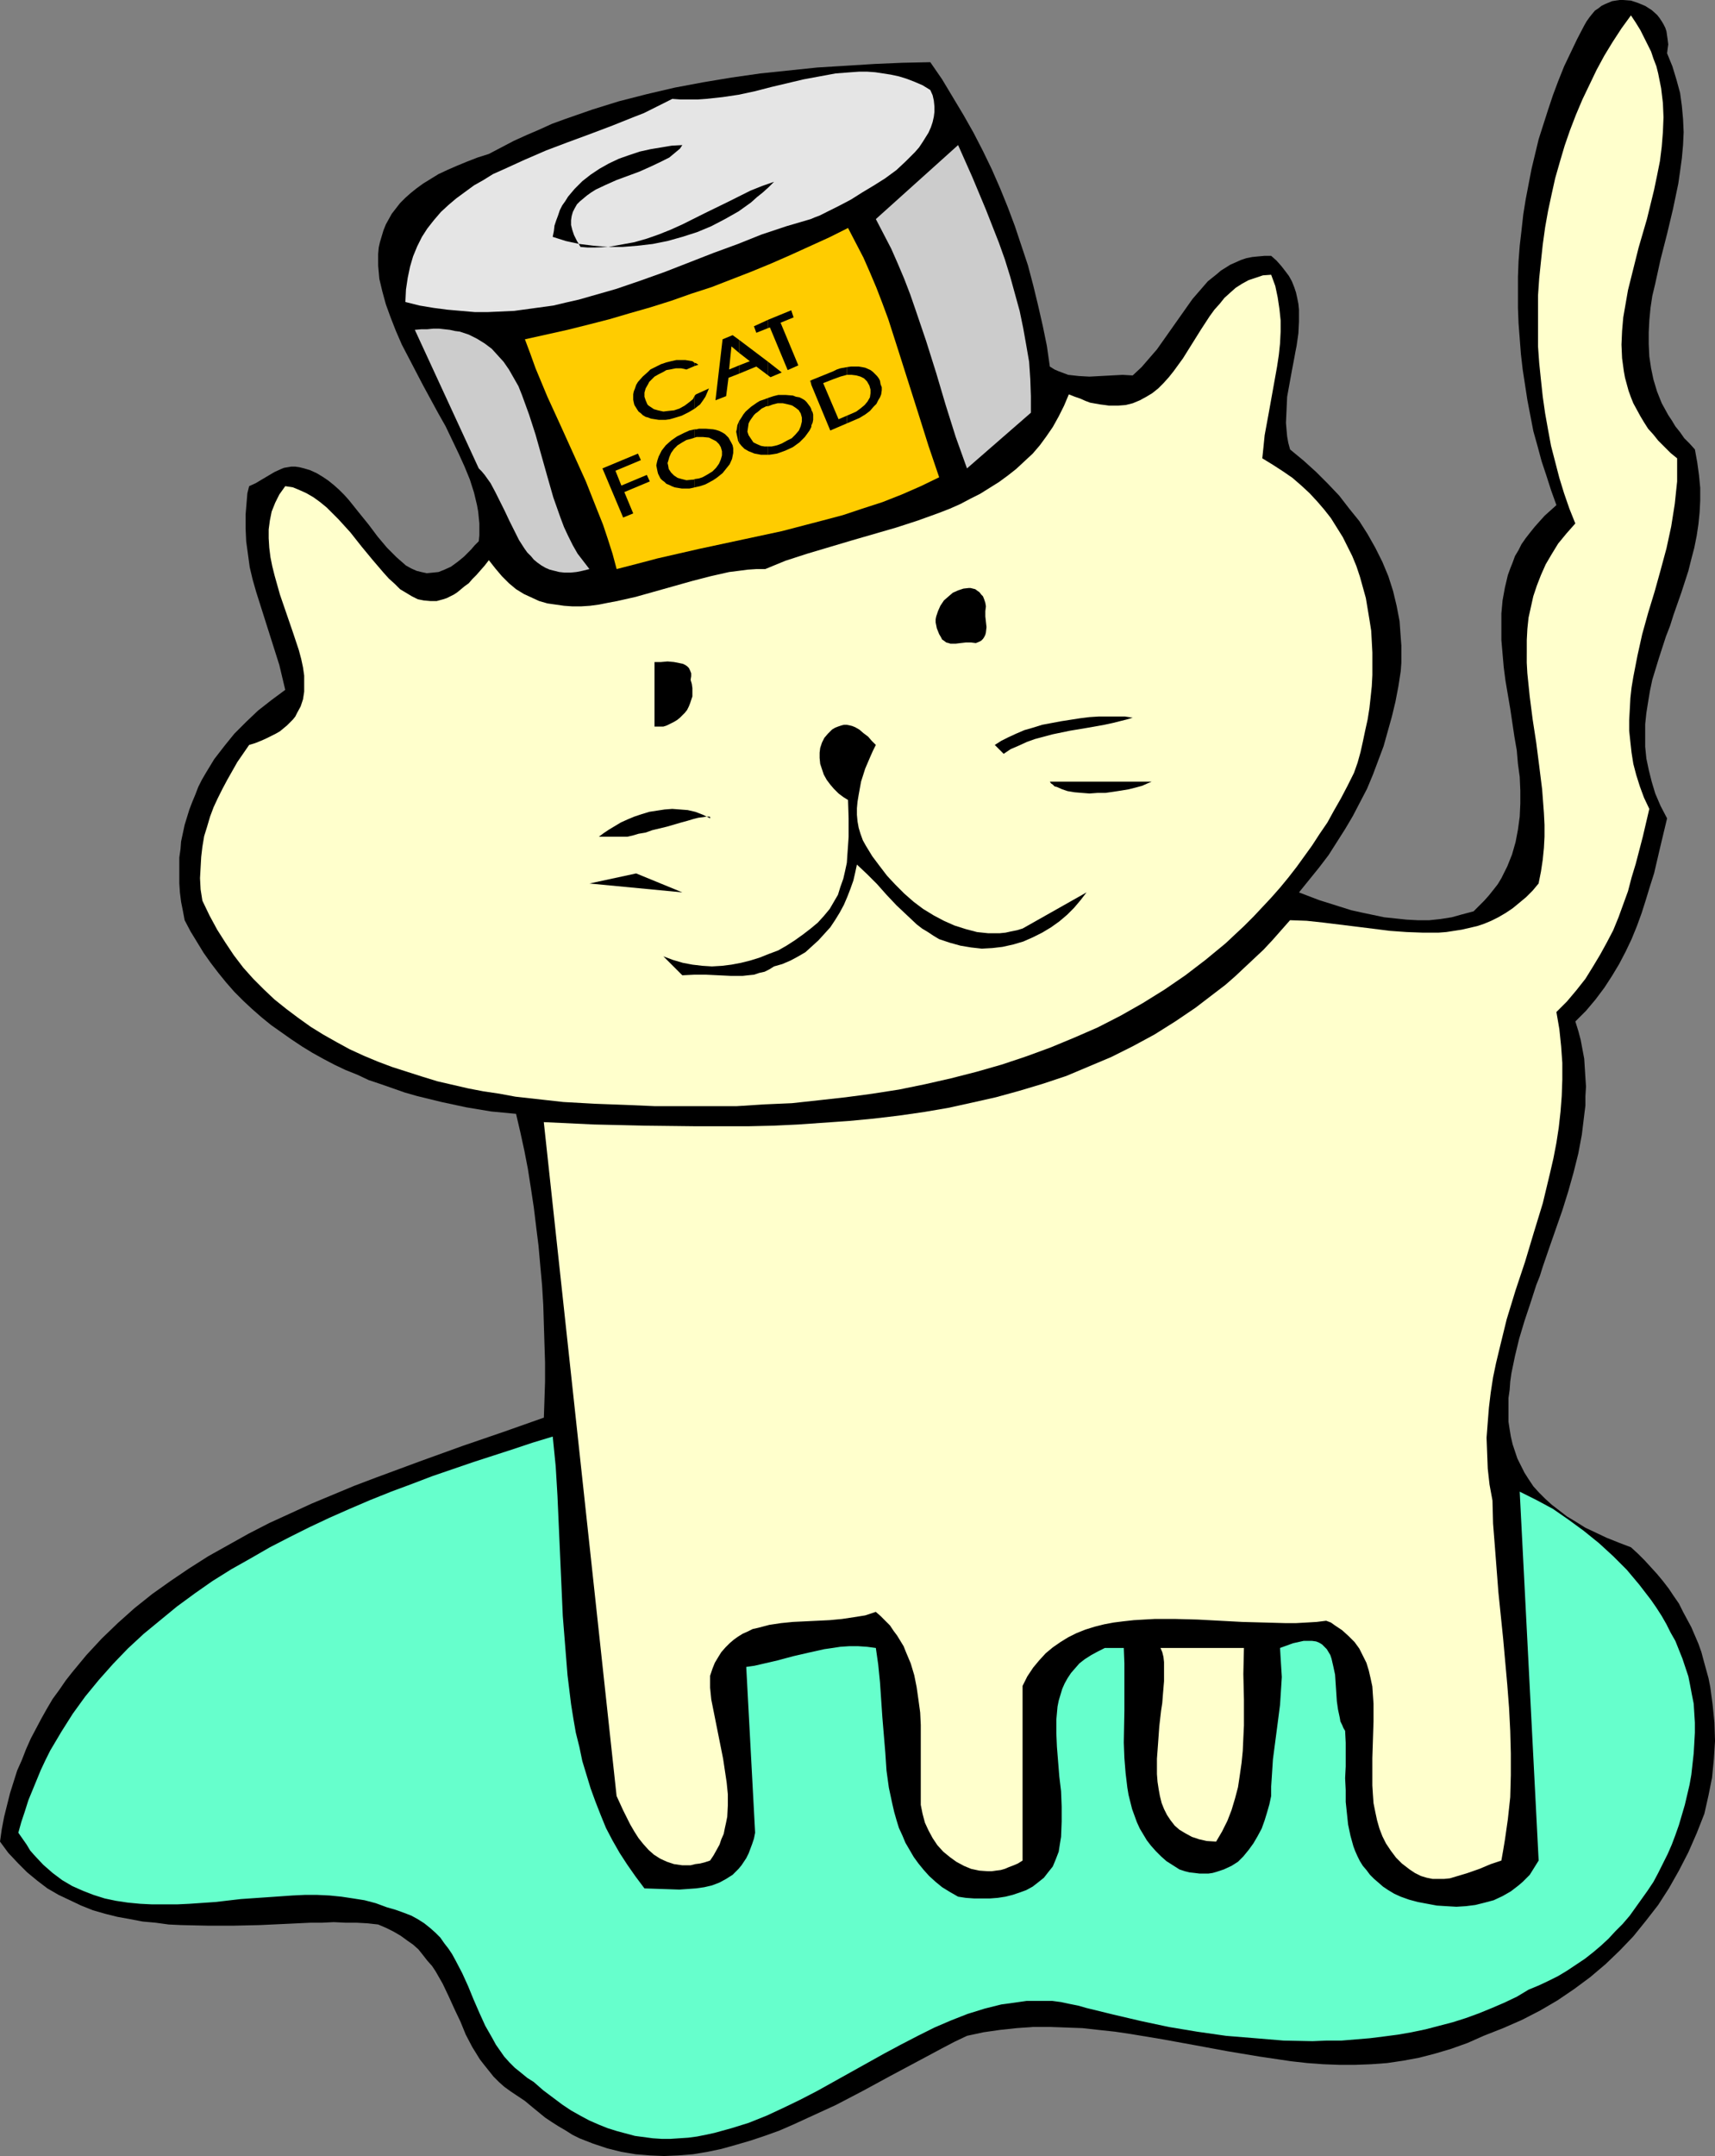 <?xml version="1.0" encoding="UTF-8" standalone="no"?>
<svg
   version="1.0"
   width="123.898mm"
   height="155.668mm"
   id="svg35"
   sodipodi:docname="Cat &amp; Food 10.wmf"
   xmlns:inkscape="http://www.inkscape.org/namespaces/inkscape"
   xmlns:sodipodi="http://sodipodi.sourceforge.net/DTD/sodipodi-0.dtd"
   xmlns="http://www.w3.org/2000/svg"
   xmlns:svg="http://www.w3.org/2000/svg">
  <rect width="100%" height="100%" fill="#808080" stroke="none"/>
  <sodipodi:namedview
     id="namedview35"
     pagecolor="#ffffff"
     bordercolor="#000000"
     borderopacity="0.25"
     inkscape:showpageshadow="2"
     inkscape:pageopacity="0.0"
     inkscape:pagecheckerboard="0"
     inkscape:deskcolor="#d1d1d1"
     inkscape:document-units="mm" />
  <defs
     id="defs1">
    <pattern
       id="WMFhbasepattern"
       patternUnits="userSpaceOnUse"
       width="6"
       height="6"
       x="0"
       y="0" />
  </defs>
  <path
     style="fill:#000000;fill-opacity:1;fill-rule:evenodd;stroke:none"
     d="m 455.189,14.543 1.454,3.555 1.131,3.717 0.97,3.555 0.485,3.555 0.323,3.555 0.162,3.555 -0.162,3.555 -0.323,3.555 -0.485,3.555 -0.485,3.393 -1.454,6.948 -1.616,6.787 -1.777,6.948 -1.454,6.625 -0.808,3.393 -0.485,3.232 -0.323,3.393 -0.162,3.232 v 3.232 l 0.162,3.393 0.485,3.232 0.646,3.07 0.97,3.232 1.293,3.232 1.777,3.232 0.97,1.454 0.97,1.616 1.293,1.616 1.131,1.616 1.454,1.454 1.454,1.616 0.646,3.555 0.485,3.555 0.323,3.393 v 3.393 l -0.162,3.232 -0.323,3.232 -0.485,3.232 -0.646,3.232 -0.808,3.07 -0.808,3.232 -1.939,5.979 -2.101,5.979 -0.97,3.07 -1.131,2.909 -1.939,5.979 -1.777,5.817 -0.646,3.07 -0.485,2.909 -0.485,3.07 -0.323,3.07 v 3.07 3.07 l 0.323,3.232 0.646,3.07 0.808,3.232 0.97,3.232 1.454,3.393 1.777,3.393 -1.777,7.433 -1.777,7.595 -1.131,3.555 -1.131,3.717 -1.131,3.555 -1.293,3.555 -1.454,3.555 -1.616,3.393 -1.777,3.393 -1.939,3.232 -2.101,3.232 -2.424,3.232 -2.585,3.07 -2.909,2.909 0.808,2.585 0.646,2.424 0.485,2.585 0.485,2.585 0.162,2.585 0.162,2.585 0.162,2.424 -0.162,2.585 v 2.585 l -0.323,2.585 -0.646,5.332 -0.97,5.171 -1.293,5.171 -1.454,5.171 -1.616,5.171 -3.555,10.18 -1.777,5.171 -0.808,2.585 -0.97,2.424 -1.616,5.009 -1.616,4.848 -1.454,4.848 -1.131,4.686 -0.97,4.686 -0.323,2.262 -0.162,2.262 -0.323,2.262 v 2.101 2.101 2.262 l 0.323,2.101 0.323,1.939 0.485,2.101 0.646,1.939 0.646,1.939 0.97,1.939 0.97,1.939 1.131,1.778 1.293,1.939 1.454,1.616 1.777,1.778 1.777,1.616 2.101,1.616 2.101,1.616 2.424,1.454 2.585,1.616 2.747,1.293 3.07,1.454 3.232,1.293 3.393,1.293 1.939,1.778 1.777,1.778 1.777,1.939 1.616,1.778 1.616,1.939 1.616,2.101 1.293,1.939 1.454,2.101 1.131,2.262 1.131,2.101 1.131,2.101 0.97,2.262 0.97,2.262 0.808,2.262 0.646,2.424 1.293,4.686 0.485,2.424 0.646,4.848 0.485,4.848 0.162,5.009 -0.323,5.009 -0.485,5.009 -0.97,4.848 -1.131,5.009 -2.101,5.333 -2.262,5.171 -2.585,5.009 -2.747,4.848 -2.909,4.525 -3.393,4.363 -3.393,4.201 -3.716,3.878 -3.878,3.717 -4.201,3.555 -4.363,3.232 -4.524,3.07 -4.686,2.747 -5.009,2.585 -5.171,2.262 -5.332,2.101 -4.363,1.939 -4.524,1.616 -4.363,1.293 -4.363,1.131 -4.363,0.808 -4.363,0.646 -4.363,0.323 -4.363,0.162 h -4.363 l -4.363,-0.162 -4.363,-0.323 -4.363,-0.485 -8.726,-1.293 -8.726,-1.454 -8.726,-1.616 -8.887,-1.616 -8.726,-1.454 -4.363,-0.646 -4.524,-0.485 -4.363,-0.485 -4.524,-0.162 -4.524,-0.162 h -4.363 l -4.524,0.323 -4.524,0.485 -4.524,0.646 -4.524,0.97 -3.393,1.616 -3.393,1.778 -6.948,3.717 -7.271,3.878 -7.433,4.04 -7.433,3.878 -7.756,3.555 -3.878,1.778 -3.716,1.616 -4.04,1.454 -3.878,1.293 -3.878,1.131 -4.04,1.131 -3.878,0.808 -3.878,0.646 -4.04,0.323 -3.878,0.162 -3.878,-0.162 -3.878,-0.323 -3.878,-0.646 -3.878,-0.97 -3.878,-1.293 -3.716,-1.454 -1.939,-0.97 -1.777,-1.131 -1.939,-1.131 -1.777,-1.131 -1.939,-1.293 -3.555,-2.909 -1.939,-1.616 -1.939,-1.293 -1.939,-1.293 -1.777,-1.293 -1.454,-1.293 -1.454,-1.454 -1.293,-1.616 -1.293,-1.616 -1.131,-1.454 -2.101,-3.393 -1.777,-3.393 -1.454,-3.555 -1.616,-3.393 -1.616,-3.555 -1.616,-3.393 -1.939,-3.393 -0.97,-1.454 -1.293,-1.454 -1.131,-1.454 -1.293,-1.616 -1.454,-1.293 -1.616,-1.131 -1.777,-1.293 -1.939,-1.131 -1.939,-0.97 -2.262,-0.97 -2.909,-0.323 -2.909,-0.162 h -3.07 l -3.232,-0.162 -3.232,0.162 h -3.232 l -6.787,0.323 -6.948,0.323 -7.11,0.162 h -7.11 l -7.271,-0.162 -3.393,-0.162 -3.555,-0.485 -3.555,-0.323 -3.393,-0.646 -3.555,-0.646 -3.232,-0.808 -3.393,-0.97 -3.232,-1.293 -3.07,-1.454 -3.07,-1.454 -3.07,-1.778 L 10.18,513.213 7.433,510.951 4.848,508.366 2.262,505.619 0,502.548 l 0.485,-3.393 0.646,-3.393 0.808,-3.232 0.808,-3.232 0.97,-3.07 0.97,-3.07 1.293,-2.909 1.131,-2.909 1.293,-2.909 1.454,-2.747 1.454,-2.747 1.454,-2.585 1.616,-2.747 1.777,-2.424 1.777,-2.585 1.777,-2.262 3.878,-4.686 4.201,-4.525 4.363,-4.201 4.524,-4.04 4.848,-3.878 5.009,-3.555 5.009,-3.393 5.332,-3.393 5.494,-3.07 5.494,-3.07 5.656,-2.909 5.656,-2.585 5.979,-2.747 5.817,-2.424 5.817,-2.424 5.979,-2.262 11.796,-4.363 11.634,-4.201 5.656,-1.939 5.656,-1.939 5.494,-1.939 5.494,-1.939 0.162,-4.848 0.162,-5.009 v -5.171 l -0.162,-5.171 -0.162,-5.171 -0.162,-5.333 -0.323,-5.332 -0.485,-5.333 -0.485,-5.494 -0.646,-5.171 -0.646,-5.333 -0.808,-5.333 -0.808,-5.171 -0.97,-5.009 -1.131,-5.171 -1.131,-4.848 -6.787,-0.646 -6.787,-1.131 -6.787,-1.454 -6.625,-1.616 -3.393,-0.97 -3.232,-1.131 -3.232,-1.131 -3.393,-1.131 -3.07,-1.454 -3.232,-1.293 -3.07,-1.454 -3.07,-1.616 -2.909,-1.616 -2.909,-1.778 -2.909,-1.939 -2.747,-1.939 -2.747,-1.939 -2.585,-2.101 -2.585,-2.262 -2.424,-2.262 -2.424,-2.424 -2.262,-2.585 -2.101,-2.585 -2.101,-2.747 -1.939,-2.747 -1.777,-2.909 -1.777,-2.909 -1.616,-3.07 -0.485,-2.585 -0.485,-2.424 -0.323,-2.585 -0.162,-2.424 v -2.262 -2.424 -2.424 l 0.323,-2.262 0.162,-2.101 0.485,-2.262 0.485,-2.262 1.293,-4.201 0.808,-2.101 0.808,-1.939 0.808,-2.101 0.97,-1.939 1.131,-1.939 2.262,-3.717 2.747,-3.555 2.747,-3.393 3.232,-3.232 3.232,-3.07 3.716,-2.909 3.716,-2.747 -0.808,-3.393 -0.808,-3.393 -2.101,-6.625 -2.101,-6.625 -2.101,-6.625 -0.97,-3.393 -0.808,-3.393 -0.485,-3.555 -0.485,-3.555 -0.162,-3.555 v -3.717 l 0.323,-3.878 0.162,-1.939 0.485,-1.939 1.777,-0.808 1.616,-0.97 3.555,-2.101 1.777,-0.808 0.808,-0.323 0.97,-0.162 0.97,-0.162 h 1.131 l 1.131,0.162 1.293,0.323 1.616,0.485 1.777,0.808 1.616,0.97 1.454,0.97 1.616,1.293 1.454,1.293 1.454,1.454 1.293,1.454 2.585,3.232 2.747,3.393 2.424,3.232 2.585,3.07 1.293,1.293 1.293,1.293 1.293,1.131 1.293,1.131 1.454,0.808 1.454,0.646 1.293,0.323 1.454,0.323 1.616,-0.162 1.616,-0.162 1.616,-0.646 1.777,-0.808 1.777,-1.293 0.808,-0.646 0.97,-0.808 0.97,-0.97 0.97,-0.97 0.97,-1.131 1.131,-1.131 0.162,-1.616 v -1.454 -1.778 l -0.323,-3.232 -0.323,-1.778 -0.808,-3.393 -1.131,-3.555 -1.454,-3.555 -1.616,-3.555 -1.777,-3.717 -1.777,-3.717 -2.101,-3.717 -4.04,-7.433 -3.878,-7.433 -1.939,-3.717 -1.616,-3.717 -1.454,-3.717 -1.293,-3.555 -0.97,-3.555 -0.808,-3.393 -0.162,-1.778 -0.162,-1.778 V 70.939 69.323 l 0.162,-1.778 0.323,-1.454 0.485,-1.616 0.485,-1.616 0.646,-1.616 0.808,-1.454 0.808,-1.454 1.131,-1.454 1.131,-1.454 1.454,-1.454 1.454,-1.293 1.616,-1.293 1.777,-1.293 2.101,-1.293 2.101,-1.293 2.424,-1.131 2.585,-1.131 2.747,-1.131 2.909,-1.131 3.07,-0.97 3.393,-1.778 3.393,-1.778 3.555,-1.616 3.393,-1.454 3.555,-1.616 3.555,-1.293 7.433,-2.585 7.271,-2.262 7.595,-1.939 7.595,-1.778 7.756,-1.454 7.756,-1.293 7.918,-1.131 7.756,-0.808 7.756,-0.808 7.918,-0.485 7.756,-0.485 7.595,-0.323 7.595,-0.162 3.232,4.686 2.909,4.848 2.909,4.848 2.747,4.848 2.585,5.009 2.424,5.009 2.262,5.171 2.101,5.171 1.939,5.171 1.777,5.333 1.777,5.333 1.454,5.494 1.293,5.333 1.293,5.656 1.131,5.494 0.808,5.656 1.293,0.808 1.131,0.485 1.293,0.485 1.293,0.485 1.454,0.162 1.454,0.162 2.909,0.162 5.979,-0.323 3.07,-0.162 2.747,0.162 2.424,-2.262 2.101,-2.424 2.101,-2.424 1.939,-2.747 1.939,-2.747 1.939,-2.747 1.939,-2.747 1.939,-2.747 2.101,-2.424 2.101,-2.424 2.424,-1.939 1.131,-0.97 1.293,-0.808 1.293,-0.808 1.454,-0.646 1.454,-0.646 1.454,-0.485 1.616,-0.323 1.616,-0.162 1.777,-0.162 h 1.777 l 1.454,1.293 1.293,1.454 1.131,1.454 0.97,1.293 0.808,1.454 0.646,1.616 0.485,1.454 0.323,1.454 0.323,1.616 0.162,1.616 v 1.616 1.616 l -0.162,3.232 -0.485,3.393 -0.323,1.616 -0.323,1.778 -0.646,3.393 -0.646,3.555 -0.646,3.555 -0.162,3.555 -0.162,3.555 0.162,1.939 0.162,1.778 0.323,1.778 0.485,1.778 3.716,3.07 3.393,3.07 3.232,3.232 3.07,3.232 2.747,3.555 2.747,3.393 2.262,3.555 2.101,3.717 1.939,3.878 1.616,3.878 1.293,4.04 0.97,4.04 0.808,4.201 0.162,2.262 0.162,2.262 0.162,2.101 v 2.262 2.424 l -0.162,2.262 -0.646,4.201 -0.808,4.201 -0.97,4.04 -1.131,4.04 -1.131,4.04 -1.454,3.878 -1.454,3.878 -1.616,3.878 -1.939,3.717 -1.939,3.717 -2.101,3.555 -2.262,3.555 -2.262,3.555 -2.585,3.393 -2.747,3.393 -2.747,3.393 5.494,2.101 5.656,1.778 3.07,0.97 2.909,0.646 3.07,0.646 3.07,0.646 3.07,0.323 3.07,0.323 3.07,0.162 h 3.07 l 3.07,-0.323 3.07,-0.485 2.909,-0.808 3.07,-0.808 1.454,-1.454 1.454,-1.454 1.293,-1.454 1.293,-1.616 1.131,-1.454 0.97,-1.616 0.808,-1.616 0.808,-1.616 0.646,-1.616 0.646,-1.616 0.97,-3.393 0.646,-3.393 0.485,-3.555 0.162,-3.555 v -3.555 l -0.162,-3.717 -0.485,-3.555 -0.323,-3.717 -0.646,-3.717 -1.131,-7.595 -1.293,-7.595 -0.485,-3.717 -0.323,-3.717 -0.323,-3.717 v -3.555 -3.717 l 0.323,-3.555 0.646,-3.555 0.808,-3.393 0.646,-1.778 0.646,-1.616 0.646,-1.778 0.97,-1.616 0.808,-1.616 1.131,-1.616 1.131,-1.454 1.293,-1.616 1.293,-1.454 1.454,-1.616 1.616,-1.454 1.616,-1.454 -1.454,-4.04 -1.293,-4.04 -1.293,-3.878 -1.131,-4.201 -1.131,-4.04 -0.808,-4.201 -0.808,-4.201 -0.646,-4.201 -0.646,-4.201 -0.485,-4.201 -0.323,-4.201 -0.323,-4.201 -0.162,-4.201 v -4.201 -4.363 l 0.162,-4.201 0.323,-4.201 0.485,-4.201 0.485,-4.363 0.646,-4.04 0.808,-4.201 0.808,-4.201 0.97,-4.04 0.97,-4.04 1.293,-4.04 1.293,-4.04 1.293,-3.878 1.454,-3.878 1.616,-4.04 1.777,-3.717 1.777,-3.717 1.939,-3.717 0.646,-1.131 0.808,-1.131 0.646,-0.808 0.808,-0.97 0.97,-0.646 0.808,-0.646 0.97,-0.485 1.939,-0.808 0.97,-0.162 L 442.262,0 h 0.97 l 2.101,0.162 1.939,0.646 1.939,0.808 1.777,1.131 1.454,1.293 0.646,0.808 0.646,0.97 0.485,0.808 0.485,0.97 0.323,0.97 0.162,1.131 0.162,1.131 0.162,1.293 -0.162,1.131 z"
     id="path1" />
  <path
     style="fill:#ffffcc;fill-opacity:1;fill-rule:evenodd;stroke:none"
     d="m 457.936,125.072 v 3.232 3.07 l -0.323,3.07 -0.323,3.07 -0.485,3.07 -0.485,3.07 -1.293,5.979 -1.616,5.979 -1.616,5.817 -1.777,5.817 -1.616,5.817 -1.293,5.817 -1.131,5.817 -0.485,2.909 -0.323,2.909 -0.162,3.07 -0.162,2.909 v 2.909 l 0.323,3.07 0.323,2.909 0.485,3.07 0.808,3.07 0.97,3.07 1.131,3.07 1.454,3.07 -1.777,7.595 -1.939,7.433 -1.131,3.717 -0.97,3.717 -1.293,3.555 -1.293,3.555 -1.454,3.555 -1.777,3.393 -1.777,3.232 -1.939,3.232 -2.101,3.393 -2.424,3.07 -2.585,3.07 -2.909,2.909 0.808,4.686 0.485,4.686 0.323,4.525 v 4.525 l -0.162,4.525 -0.323,4.201 -0.485,4.363 -0.646,4.201 -0.808,4.201 -0.97,4.201 -0.97,4.04 -0.97,4.04 -2.424,7.918 -2.424,8.08 -2.585,7.756 -2.424,7.918 -1.939,7.918 -0.97,4.04 -0.808,3.878 -0.646,4.201 -0.485,4.04 -0.323,4.04 -0.323,4.201 0.162,4.201 0.162,4.201 0.485,4.363 0.808,4.363 0.162,6.302 0.485,6.14 0.97,12.604 1.293,12.604 1.131,12.604 0.485,6.302 0.323,6.302 0.162,6.14 v 5.979 l -0.162,5.979 -0.646,5.979 -0.808,5.656 -0.485,2.909 -0.485,2.747 -2.909,0.97 -3.07,1.293 -3.232,1.131 -3.232,0.97 -1.616,0.485 -1.616,0.162 h -1.616 -1.454 l -1.616,-0.323 -1.616,-0.485 -1.616,-0.808 -1.454,-0.97 -2.101,-1.616 -1.616,-1.616 -1.454,-1.939 -1.293,-1.939 -0.97,-1.939 -0.808,-2.101 -0.646,-2.262 -0.485,-2.262 -0.485,-2.424 -0.162,-2.262 -0.162,-2.585 v -2.424 -5.009 l 0.162,-5.009 0.162,-5.009 v -4.848 l -0.162,-2.262 -0.162,-2.424 -0.485,-2.262 -0.485,-2.101 -0.646,-2.101 -0.97,-1.939 -0.97,-1.939 -1.293,-1.778 -1.616,-1.616 -1.777,-1.616 -1.939,-1.293 -1.131,-0.808 -1.293,-0.485 -2.585,0.323 -2.747,0.162 -2.909,0.162 h -2.909 l -5.817,-0.162 -5.979,-0.162 -12.119,-0.646 -5.979,-0.162 h -5.817 l -2.909,0.162 -2.747,0.162 -2.909,0.323 -2.585,0.323 -2.585,0.485 -2.585,0.646 -2.585,0.808 -2.424,0.97 -2.262,1.131 -2.101,1.293 -2.101,1.454 -1.939,1.616 -1.777,1.939 -1.616,1.939 -1.616,2.424 -1.293,2.585 v 47.669 l -1.293,0.808 -1.131,0.485 -1.293,0.485 -1.131,0.485 -1.131,0.323 -1.293,0.162 -1.131,0.162 h -1.131 l -2.262,-0.162 -2.262,-0.485 -1.939,-0.808 -2.101,-1.131 -1.777,-1.293 -1.777,-1.454 -1.616,-1.778 -1.293,-1.939 -1.131,-2.101 -0.97,-2.101 -0.646,-2.424 -0.485,-2.424 v -7.272 -3.555 -7.272 -3.717 l -0.162,-3.393 -0.485,-3.555 -0.485,-3.393 -0.646,-3.232 -0.97,-3.232 -1.293,-3.07 -0.646,-1.616 -1.777,-2.909 -0.97,-1.293 -0.97,-1.454 -1.293,-1.293 -1.293,-1.293 -1.293,-1.131 -2.909,0.97 -3.07,0.485 -3.232,0.485 -3.393,0.323 -6.625,0.323 -3.393,0.162 -3.232,0.323 -3.232,0.485 -3.07,0.808 -1.454,0.323 -1.293,0.646 -1.454,0.646 -1.293,0.808 -1.131,0.808 -1.131,0.97 -1.131,1.131 -1.131,1.293 -0.808,1.293 -0.97,1.616 -0.646,1.616 -0.646,1.939 v 3.232 l 0.323,3.232 0.646,3.232 0.646,3.232 0.646,3.232 0.646,3.232 0.646,3.232 0.485,3.232 0.485,3.232 0.323,3.232 v 3.07 l -0.162,3.07 -0.323,1.616 -0.323,1.454 -0.323,1.616 -0.646,1.454 -0.485,1.454 -0.808,1.454 -0.808,1.454 -0.97,1.454 -1.454,0.485 -1.293,0.323 -1.293,0.162 -1.293,0.323 h -1.131 -1.131 l -1.131,-0.162 -1.131,-0.162 -1.939,-0.646 -1.777,-0.808 -1.777,-1.131 -1.454,-1.293 -1.454,-1.616 -1.293,-1.616 -1.131,-1.778 -1.131,-1.939 -1.939,-3.878 -1.777,-3.878 -19.875,-183.891 13.735,0.646 14.058,0.323 13.896,0.162 h 14.058 l 6.948,-0.162 6.787,-0.323 6.948,-0.485 6.948,-0.485 6.787,-0.646 6.787,-0.808 6.787,-0.97 6.625,-1.131 6.625,-1.454 6.463,-1.454 6.463,-1.778 6.463,-1.939 6.302,-2.101 6.14,-2.585 6.14,-2.585 5.817,-2.909 5.979,-3.232 5.656,-3.555 5.494,-3.717 2.747,-2.101 2.747,-2.101 2.747,-2.101 2.585,-2.262 5.171,-4.848 2.585,-2.424 2.424,-2.585 2.424,-2.747 2.424,-2.747 4.524,0.162 4.524,0.485 9.21,1.131 9.049,1.131 4.524,0.323 4.363,0.162 h 4.363 l 2.101,-0.162 2.101,-0.323 2.101,-0.323 2.101,-0.485 2.101,-0.485 1.939,-0.646 1.939,-0.808 1.939,-0.97 1.939,-1.131 1.939,-1.293 1.777,-1.454 1.939,-1.616 1.777,-1.778 1.616,-1.939 0.646,-3.232 0.485,-3.232 0.323,-3.232 0.162,-3.07 v -3.232 l -0.162,-3.232 -0.485,-6.464 -0.808,-6.464 -0.808,-6.302 -0.97,-6.302 -0.808,-6.302 -0.646,-6.302 -0.162,-2.909 V 177.589 174.68 l 0.162,-3.07 0.323,-3.07 0.646,-2.909 0.646,-2.909 0.97,-2.909 1.131,-2.909 1.293,-2.909 1.616,-2.747 1.777,-2.909 2.262,-2.747 2.424,-2.747 -1.616,-4.04 -1.454,-4.201 -1.293,-4.201 -1.131,-4.363 -1.131,-4.363 -0.808,-4.363 -0.808,-4.525 -0.646,-4.525 -0.485,-4.525 -0.485,-4.686 -0.323,-4.525 v -4.686 -4.686 -4.525 l 0.323,-4.686 0.485,-4.686 0.485,-4.525 0.646,-4.686 0.808,-4.525 0.97,-4.525 0.97,-4.363 1.293,-4.525 1.293,-4.363 1.454,-4.201 1.616,-4.201 1.777,-4.201 1.939,-4.04 1.939,-4.04 2.101,-3.878 2.262,-3.717 2.424,-3.717 2.585,-3.555 1.293,1.939 1.293,2.101 0.97,1.939 0.97,1.939 0.97,1.939 0.646,1.939 0.808,2.101 0.485,1.939 0.808,4.04 0.485,4.04 0.162,3.878 -0.162,4.04 -0.323,4.04 -0.485,3.878 -0.808,4.04 -0.808,3.878 -1.939,7.918 -2.262,7.756 -1.939,7.756 -0.97,3.878 -0.646,3.717 -0.646,3.717 -0.323,3.717 -0.162,3.717 0.162,3.717 0.485,3.555 0.323,1.778 0.485,1.778 0.485,1.778 0.646,1.778 0.646,1.616 0.97,1.778 0.97,1.778 0.97,1.616 1.131,1.778 1.454,1.616 1.293,1.616 1.616,1.616 1.777,1.778 z"
     id="path2" />
  <path
     style="fill:#e5e5e5;fill-opacity:1;fill-rule:evenodd;stroke:none"
     d="m 254.014,24.562 0.646,1.454 0.323,1.454 0.162,1.616 v 1.454 l -0.162,1.293 -0.323,1.454 -0.485,1.454 -0.646,1.454 -0.808,1.293 -0.808,1.293 -0.97,1.454 -1.131,1.293 -1.131,1.131 -1.293,1.293 -2.585,2.424 -3.07,2.262 -3.07,1.939 -3.232,1.939 -3.07,1.939 -3.07,1.616 -2.909,1.454 -2.585,1.293 -1.293,0.485 -1.131,0.485 -6.625,1.939 -6.787,2.262 -6.463,2.585 -6.625,2.424 -13.25,5.171 -6.787,2.424 -6.625,2.262 -6.787,1.939 -3.393,0.97 -3.555,0.808 -3.393,0.808 -3.555,0.485 -3.555,0.485 -3.555,0.485 -3.555,0.162 -3.555,0.162 h -3.716 l -3.716,-0.323 -3.716,-0.323 -3.716,-0.485 -3.878,-0.646 -3.878,-0.97 0.162,-3.393 0.485,-3.232 0.646,-3.07 0.808,-2.747 1.131,-2.747 1.293,-2.585 1.454,-2.262 1.777,-2.262 1.939,-2.262 2.101,-1.939 2.101,-1.778 2.424,-1.778 2.424,-1.778 2.585,-1.454 2.585,-1.616 2.909,-1.293 5.656,-2.585 5.979,-2.585 5.979,-2.262 6.14,-2.262 5.979,-2.262 5.656,-2.262 2.909,-1.131 2.585,-1.293 2.585,-1.293 2.585,-1.293 2.262,0.162 h 2.262 2.424 l 2.262,-0.162 4.524,-0.485 4.363,-0.646 4.524,-0.97 4.363,-1.131 8.887,-2.101 4.363,-0.808 4.363,-0.808 4.201,-0.323 2.262,-0.162 h 2.101 l 2.262,0.162 2.101,0.323 2.101,0.323 2.262,0.485 2.101,0.646 2.101,0.808 2.262,0.97 z"
     id="path3" />
  <path
     style="fill:#000000;fill-opacity:1;fill-rule:evenodd;stroke:none"
     d="m 186.309,39.59 -0.646,0.97 -0.97,0.808 -0.97,0.808 -0.97,0.808 -1.293,0.646 -1.293,0.646 -2.747,1.293 -2.909,1.293 -3.07,1.131 -3.07,1.131 -2.909,1.293 -2.747,1.293 -1.293,0.808 -1.131,0.808 -0.97,0.808 -0.97,0.808 -0.808,0.808 -0.646,1.131 -0.485,0.97 -0.323,1.131 -0.162,1.131 v 1.293 l 0.323,1.293 0.485,1.454 0.808,1.616 0.97,1.616 1.939,0.162 h 1.939 l 3.716,-0.162 3.555,-0.646 3.555,-0.646 3.393,-0.97 3.232,-1.131 3.232,-1.293 3.232,-1.454 6.14,-3.07 6.302,-3.07 6.14,-3.07 3.232,-1.293 3.232,-1.131 -1.454,1.454 -1.616,1.454 -1.616,1.293 -1.616,1.454 -3.393,2.424 -3.716,2.101 -3.716,1.939 -3.878,1.616 -4.04,1.293 -4.04,1.131 -4.04,0.808 -4.201,0.485 -4.04,0.323 h -4.04 l -3.878,-0.323 -3.878,-0.485 -3.716,-0.808 -3.555,-1.131 0.323,-1.616 0.162,-1.454 0.485,-1.454 0.485,-1.293 0.485,-1.454 0.646,-1.293 0.808,-1.131 0.808,-1.293 1.777,-2.101 2.101,-2.101 2.262,-1.778 2.424,-1.616 2.585,-1.454 2.747,-1.293 2.747,-0.97 2.909,-0.97 2.909,-0.646 2.909,-0.485 2.909,-0.485 z"
     id="path4" />
  <path
     style="fill:#cccccc;fill-opacity:1;fill-rule:evenodd;stroke:none"
     d="m 281.483,112.629 -17.451,15.19 -3.07,-8.564 -2.747,-8.726 -1.293,-4.363 -1.293,-4.363 -2.747,-8.726 -2.909,-8.564 -1.454,-4.201 -1.616,-4.201 -1.777,-4.201 -1.777,-4.04 -2.101,-4.04 -2.101,-4.04 22.46,-20.199 3.878,8.726 3.716,8.888 1.777,4.525 1.777,4.525 1.616,4.525 1.454,4.686 1.293,4.686 1.293,4.686 0.97,4.686 0.808,4.525 0.808,4.686 0.323,4.686 0.162,4.686 z"
     id="path5" />
  <path
     style="fill:#ffcc00;fill-opacity:1;fill-rule:evenodd;stroke:none"
     d="m 256.438,130.242 -5.009,2.424 -5.171,2.262 -5.332,2.101 -5.494,1.778 -5.332,1.778 -5.494,1.454 -11.149,2.909 -11.311,2.424 -11.311,2.424 -11.311,2.585 -5.494,1.454 -5.656,1.454 -1.131,-4.201 -1.293,-4.04 -1.293,-3.878 -1.616,-4.04 -3.07,-7.756 -6.948,-15.351 -3.555,-7.756 -3.232,-7.756 -1.454,-4.04 -1.454,-3.878 5.817,-1.293 5.817,-1.293 5.817,-1.454 5.656,-1.454 5.494,-1.616 5.656,-1.616 5.656,-1.778 5.494,-1.939 5.494,-1.778 10.826,-4.201 5.494,-2.262 5.171,-2.262 5.332,-2.424 5.332,-2.424 5.171,-2.585 2.101,4.04 2.101,4.04 1.777,4.04 1.777,4.201 1.616,4.201 1.616,4.363 2.747,8.564 5.494,17.29 2.747,8.726 z"
     id="path6" />
  <path
     style="fill:#ffffcc;fill-opacity:1;fill-rule:evenodd;stroke:none"
     d="m 347.087,74.978 1.131,3.07 0.646,3.07 0.485,3.232 0.323,3.07 v 3.07 l -0.162,3.232 -0.323,3.07 -0.485,3.232 -1.131,6.302 -1.131,6.302 -1.131,6.14 -0.323,3.232 -0.323,3.07 2.909,1.778 2.747,1.778 2.585,1.778 2.424,2.101 2.262,2.101 2.101,2.262 1.939,2.262 1.777,2.262 1.616,2.585 1.616,2.585 1.293,2.585 1.293,2.585 1.131,2.747 0.97,2.909 0.808,2.909 0.808,2.909 0.485,2.909 0.485,2.909 0.485,3.07 0.162,2.909 0.162,3.07 v 3.07 3.07 l -0.162,3.07 -0.323,3.07 -0.323,2.909 -0.485,3.07 -0.646,2.909 -0.646,3.07 -0.646,2.909 -0.808,2.909 -0.97,2.747 -1.777,3.555 -1.777,3.393 -1.939,3.393 -1.777,3.232 -2.101,3.07 -2.101,3.232 -2.101,2.909 -2.101,2.909 -2.262,2.909 -2.262,2.747 -2.424,2.747 -2.424,2.585 -2.424,2.585 -2.585,2.585 -2.424,2.262 -2.585,2.424 -5.494,4.525 -5.494,4.201 -5.656,3.878 -5.979,3.717 -5.979,3.393 -6.302,3.232 -6.302,2.747 -6.625,2.747 -6.625,2.424 -6.787,2.262 -6.787,1.939 -6.948,1.778 -7.11,1.616 -7.11,1.454 -7.271,1.131 -7.271,0.97 -7.271,0.808 -7.433,0.808 -7.433,0.323 -7.595,0.485 h -7.433 -7.433 -7.595 l -7.433,-0.323 -8.726,-0.323 -8.726,-0.485 -8.726,-0.97 -4.363,-0.485 -4.363,-0.808 -4.363,-0.646 -4.201,-0.808 -4.201,-0.97 -4.201,-0.97 -4.201,-1.293 -4.04,-1.293 -4.04,-1.293 -3.878,-1.454 -3.878,-1.616 -3.878,-1.778 -3.555,-1.939 -3.716,-2.101 -3.393,-2.101 -3.393,-2.424 -3.232,-2.424 -3.232,-2.585 -2.909,-2.747 -2.909,-2.909 -2.747,-3.07 -2.585,-3.393 -2.262,-3.393 -2.262,-3.555 -2.101,-3.878 -1.939,-4.04 -0.485,-3.07 -0.162,-3.07 0.162,-2.909 0.162,-2.909 0.323,-2.747 0.485,-2.909 0.808,-2.585 0.808,-2.747 0.97,-2.585 1.131,-2.424 1.293,-2.585 1.293,-2.424 2.747,-4.848 3.232,-4.686 1.616,-0.485 1.616,-0.646 1.454,-0.646 1.293,-0.646 1.293,-0.646 1.131,-0.646 0.97,-0.808 0.97,-0.808 0.808,-0.808 0.808,-0.808 0.646,-0.808 0.485,-0.97 0.97,-1.778 0.646,-1.939 0.323,-2.101 v -2.101 -2.262 l -0.323,-2.262 -0.485,-2.262 -0.646,-2.424 -0.808,-2.424 -0.808,-2.424 -1.777,-5.171 -1.777,-5.171 -1.454,-5.171 -0.646,-2.585 -0.485,-2.424 -0.323,-2.585 -0.162,-2.585 v -2.424 l 0.323,-2.424 0.485,-2.424 0.97,-2.424 1.131,-2.262 0.808,-1.131 0.808,-1.131 2.101,0.323 1.939,0.808 1.777,0.808 1.939,1.131 1.777,1.293 1.777,1.454 1.616,1.616 1.616,1.616 3.232,3.555 3.07,3.878 3.07,3.717 2.909,3.393 1.454,1.616 1.616,1.454 1.454,1.454 1.616,0.97 1.616,0.97 1.616,0.808 1.616,0.323 1.777,0.162 h 1.777 l 1.777,-0.485 0.97,-0.323 0.97,-0.485 0.97,-0.485 0.97,-0.646 0.97,-0.808 0.97,-0.808 1.131,-0.808 0.97,-1.131 1.131,-1.131 1.131,-1.293 1.131,-1.293 1.131,-1.454 1.777,2.262 1.777,2.101 1.939,1.939 1.939,1.616 2.101,1.293 2.101,0.97 2.101,0.97 2.262,0.646 2.262,0.323 2.262,0.323 2.262,0.162 h 2.424 l 2.424,-0.162 2.424,-0.323 2.424,-0.485 2.585,-0.485 5.009,-1.131 5.171,-1.454 5.171,-1.454 5.171,-1.454 5.009,-1.293 5.009,-1.131 2.585,-0.323 2.424,-0.323 2.424,-0.162 h 2.424 l 5.494,-2.262 5.979,-1.939 5.979,-1.778 5.979,-1.778 12.281,-3.555 5.979,-1.939 5.817,-2.101 2.909,-1.131 2.909,-1.293 2.747,-1.454 2.585,-1.293 2.585,-1.616 2.585,-1.616 2.424,-1.778 2.262,-1.778 2.262,-2.101 2.262,-2.101 1.939,-2.262 1.777,-2.424 1.777,-2.585 1.616,-2.909 1.454,-2.909 1.293,-3.07 1.616,0.646 1.454,0.485 1.454,0.646 1.293,0.485 2.747,0.485 1.293,0.162 1.131,0.162 h 2.424 l 2.101,-0.162 1.939,-0.485 1.939,-0.808 1.777,-0.97 1.616,-0.97 1.616,-1.293 1.454,-1.454 1.454,-1.616 1.293,-1.616 2.585,-3.555 2.424,-3.878 2.424,-3.878 2.424,-3.717 1.293,-1.778 1.454,-1.616 1.293,-1.616 1.616,-1.454 1.454,-1.293 1.777,-1.131 1.777,-0.97 1.939,-0.646 1.939,-0.646 z"
     id="path7" />
  <path
     style="fill:#cccccc;fill-opacity:1;fill-rule:evenodd;stroke:none"
     d="m 160.94,155.289 -1.939,0.485 -1.616,0.323 -1.616,0.162 h -1.616 l -1.454,-0.162 -1.293,-0.323 -1.293,-0.323 -1.131,-0.485 -1.131,-0.646 -1.131,-0.808 -0.97,-0.808 -0.808,-0.97 -0.97,-0.97 -0.808,-1.131 -1.454,-2.262 -1.293,-2.585 -1.293,-2.585 -1.293,-2.747 -1.293,-2.585 -1.293,-2.585 -1.293,-2.424 -1.616,-2.262 -0.808,-0.97 -0.808,-0.808 -17.451,-37.812 1.777,-0.162 h 1.616 l 1.616,-0.162 h 1.616 l 1.454,0.162 1.454,0.162 1.454,0.323 1.293,0.162 2.424,0.808 2.262,1.131 2.101,1.293 1.939,1.454 1.616,1.778 1.616,1.778 1.454,2.101 1.293,2.262 1.293,2.262 0.97,2.424 1.939,5.332 1.777,5.494 3.232,11.473 1.616,5.656 0.97,2.747 0.97,2.747 0.97,2.585 1.131,2.424 1.293,2.585 1.293,2.262 1.616,2.101 z"
     id="path8" />
  <path
     style="fill:#000000;fill-opacity:1;fill-rule:evenodd;stroke:none"
     d="m 269.203,165.469 -0.162,1.293 v 1.454 l 0.323,2.909 -0.162,1.454 -0.162,0.646 -0.323,0.646 -0.323,0.485 -0.485,0.485 -0.646,0.323 -0.808,0.323 -1.293,-0.162 h -1.454 l -1.454,0.162 -1.293,0.162 h -1.454 l -0.485,-0.162 -0.646,-0.162 -0.646,-0.485 -0.485,-0.323 -0.323,-0.646 -0.485,-0.808 -0.323,-0.808 -0.323,-0.808 -0.162,-0.808 -0.162,-0.808 v -0.808 l 0.162,-0.808 0.485,-1.454 0.646,-1.454 0.97,-1.454 1.293,-1.131 1.131,-0.97 1.454,-0.646 1.454,-0.485 1.454,-0.162 h 0.485 l 0.646,0.162 0.646,0.162 0.646,0.485 0.485,0.323 0.485,0.646 0.485,0.485 0.323,0.808 0.323,0.97 z"
     id="path9" />
  <path
     style="fill:#000000;fill-opacity:1;fill-rule:evenodd;stroke:none"
     d="m 188.571,185.507 0.323,1.131 0.162,1.131 v 1.131 1.131 l -0.323,0.97 -0.323,0.97 -0.323,0.808 -0.485,0.97 -0.646,0.808 -0.646,0.646 -0.646,0.646 -0.808,0.646 -0.808,0.485 -0.97,0.485 -0.97,0.485 -0.97,0.323 h -2.424 v -17.613 h 1.777 l 1.777,-0.162 1.777,0.162 1.616,0.323 0.808,0.162 0.646,0.323 0.485,0.323 0.485,0.485 0.323,0.646 0.323,0.808 v 0.808 z"
     id="path10" />
  <path
     style="fill:#000000;fill-opacity:1;fill-rule:evenodd;stroke:none"
     d="m 309.276,195.848 -1.616,0.485 -1.939,0.485 -1.939,0.485 -2.262,0.485 -4.524,0.808 -4.848,0.808 -4.686,0.97 -2.424,0.646 -2.424,0.646 -2.262,0.808 -2.101,0.97 -2.262,0.97 -1.939,1.293 -2.424,-2.424 1.777,-1.131 1.939,-0.97 2.101,-0.97 2.262,-0.97 2.262,-0.646 2.585,-0.808 2.585,-0.485 2.585,-0.485 5.171,-0.808 2.585,-0.323 2.585,-0.162 h 2.424 2.424 2.262 z"
     id="path11" />
  <path
     style="fill:#000000;fill-opacity:1;fill-rule:evenodd;stroke:none"
     d="m 239.148,203.282 -0.808,1.616 -0.646,1.454 -1.454,3.393 -1.131,3.555 -0.323,1.778 -0.323,1.778 -0.323,1.939 -0.162,1.778 v 1.778 l 0.162,1.778 0.323,1.778 0.485,1.616 0.646,1.778 0.808,1.454 1.777,2.909 1.939,2.585 2.101,2.747 2.262,2.424 2.424,2.424 2.585,2.262 2.585,1.939 2.909,1.778 2.747,1.454 2.909,1.293 3.07,0.97 3.07,0.808 3.07,0.323 h 1.454 1.616 l 1.616,-0.162 1.454,-0.323 1.616,-0.323 1.616,-0.485 17.451,-9.857 -1.616,2.101 -1.777,2.101 -1.939,1.939 -2.101,1.778 -2.262,1.616 -2.424,1.454 -2.585,1.293 -2.585,1.131 -2.747,0.808 -2.909,0.646 -2.747,0.323 -2.909,0.162 -2.909,-0.323 -2.909,-0.485 -2.909,-0.808 -2.909,-0.97 -1.616,-0.97 -1.454,-0.97 -1.616,-0.97 -1.454,-1.131 -2.747,-2.585 -2.747,-2.585 -2.747,-2.909 -2.585,-2.909 -2.747,-2.747 -2.747,-2.585 -0.485,2.262 -0.485,2.101 -0.808,2.262 -0.808,2.101 -0.97,2.262 -1.131,2.101 -1.293,2.101 -1.293,1.939 -1.616,1.778 -1.616,1.778 -1.777,1.616 -1.777,1.616 -1.939,1.131 -2.101,1.131 -2.262,0.97 -2.262,0.646 -1.293,0.808 -1.293,0.646 -1.454,0.323 -1.454,0.485 -1.616,0.162 -1.454,0.162 h -3.232 l -3.393,-0.162 -3.393,-0.162 h -3.232 l -3.232,0.162 -5.171,-5.171 2.585,0.97 2.747,0.808 2.585,0.485 2.747,0.323 2.585,0.162 2.747,-0.162 2.585,-0.323 2.585,-0.485 2.585,-0.646 2.585,-0.808 2.424,-0.97 2.585,-0.97 2.262,-1.293 2.262,-1.454 2.262,-1.616 2.101,-1.616 1.939,-1.616 1.616,-1.778 1.616,-1.939 1.131,-1.939 1.131,-1.939 0.646,-2.101 0.808,-2.262 0.485,-2.101 0.485,-2.262 0.162,-2.424 0.162,-2.262 0.162,-2.424 v -5.009 l -0.162,-5.009 -1.293,-0.808 -1.293,-0.97 -1.293,-1.293 -0.97,-1.131 -0.97,-1.293 -0.808,-1.454 -0.485,-1.454 -0.485,-1.454 -0.162,-1.616 v -1.454 l 0.162,-1.293 0.485,-1.454 0.646,-1.293 0.97,-1.131 1.131,-1.131 0.808,-0.485 0.808,-0.323 0.97,-0.323 0.646,-0.162 h 0.808 l 0.808,0.162 0.646,0.162 0.808,0.323 1.131,0.646 1.131,0.97 1.293,0.97 0.97,1.131 z"
     id="path12" />
  <path
     style="fill:#000000;fill-opacity:1;fill-rule:evenodd;stroke:none"
     d="m 314.447,213.3 -1.131,0.485 -1.454,0.646 -1.777,0.485 -1.939,0.485 -1.939,0.323 -2.101,0.323 -2.262,0.323 h -2.101 l -2.262,0.162 -2.101,-0.162 -1.939,-0.162 -1.939,-0.323 -1.454,-0.485 -1.454,-0.646 -0.646,-0.162 -0.485,-0.485 -0.485,-0.323 -0.323,-0.485 z"
     id="path13" />
  <path
     style="fill:#000000;fill-opacity:1;fill-rule:evenodd;stroke:none"
     d="m 193.904,223.319 v -0.323 0 l -0.162,-0.162 h -0.162 -0.323 -0.323 l -0.97,0.162 -1.293,0.162 -1.293,0.323 -1.616,0.485 -1.777,0.485 -3.878,1.131 -4.04,0.97 -1.777,0.646 -1.939,0.323 -1.616,0.485 -1.454,0.323 h -7.756 l 1.293,-0.97 1.454,-0.97 1.616,-0.97 1.616,-0.97 1.777,-0.808 1.939,-0.808 1.939,-0.646 2.101,-0.646 2.101,-0.323 2.101,-0.323 2.101,-0.162 2.101,0.162 2.101,0.162 2.101,0.485 2.101,0.808 z"
     id="path14" />
  <path
     style="fill:#000000;fill-opacity:1;fill-rule:evenodd;stroke:none"
     d="m 160.94,241.094 12.765,-2.747 12.604,5.171 z"
     id="path15" />
  <path
     style="fill:#66ffcc;fill-opacity:1;fill-rule:evenodd;stroke:none"
     d="m 150.922,392.02 0.808,8.08 0.485,8.08 1.454,32.803 0.646,8.08 0.646,8.08 0.97,7.918 0.646,4.04 0.646,3.717 0.97,3.878 0.808,3.878 1.131,3.717 1.131,3.717 1.293,3.555 1.454,3.717 1.454,3.555 1.777,3.393 1.939,3.393 2.101,3.232 2.262,3.232 2.424,3.232 4.686,0.162 4.848,0.162 2.262,-0.162 2.262,-0.162 2.262,-0.323 2.101,-0.485 2.101,-0.808 1.777,-0.97 1.777,-1.131 0.808,-0.808 0.808,-0.808 0.808,-0.97 0.646,-0.97 0.646,-0.97 0.646,-1.293 0.485,-1.293 0.485,-1.293 0.485,-1.454 0.323,-1.616 -2.424,-45.246 2.262,-0.323 2.101,-0.485 4.201,-0.97 4.201,-1.131 4.201,-0.97 4.363,-0.97 2.262,-0.323 2.101,-0.323 2.424,-0.162 h 2.424 l 2.424,0.162 2.424,0.323 0.646,4.525 0.485,4.848 0.646,9.534 0.808,9.695 0.323,4.848 0.646,4.686 0.97,4.525 0.485,2.101 0.646,2.262 0.646,2.101 0.97,2.101 0.808,1.939 1.131,1.939 1.131,1.939 1.293,1.778 1.454,1.778 1.454,1.616 1.777,1.616 1.777,1.454 2.101,1.293 2.262,1.293 2.101,0.323 2.262,0.162 h 2.262 2.101 l 2.101,-0.162 2.101,-0.323 1.939,-0.485 1.939,-0.646 1.777,-0.646 1.777,-0.97 1.454,-1.131 1.616,-1.293 1.131,-1.454 1.293,-1.616 0.808,-1.939 0.808,-2.101 0.323,-2.101 0.323,-1.939 0.162,-4.201 v -4.04 l -0.162,-4.201 -0.485,-4.04 -0.323,-4.04 -0.323,-4.04 -0.162,-3.717 v -3.717 l 0.162,-1.778 0.162,-1.778 0.323,-1.616 0.485,-1.616 0.485,-1.616 0.646,-1.454 0.808,-1.454 0.97,-1.454 1.131,-1.293 1.131,-1.293 1.454,-1.131 1.777,-1.131 1.777,-0.97 1.939,-0.97 h 5.171 l 0.162,4.201 v 4.201 8.726 l -0.162,8.726 0.162,4.201 0.323,4.04 0.485,4.04 0.323,1.939 0.485,1.939 0.485,1.939 0.646,1.778 0.646,1.778 0.808,1.778 0.97,1.616 0.97,1.616 1.131,1.454 1.293,1.454 1.454,1.454 1.454,1.293 1.777,1.131 1.777,1.131 1.454,0.485 1.293,0.323 1.454,0.162 1.293,0.162 h 1.131 1.293 l 1.131,-0.162 1.131,-0.323 0.97,-0.323 0.97,-0.323 2.101,-0.97 1.777,-1.131 1.454,-1.454 1.454,-1.778 1.293,-1.778 1.131,-1.939 1.131,-2.101 0.808,-2.262 0.646,-2.101 0.646,-2.262 0.485,-2.262 v -2.585 l 0.162,-2.424 0.323,-5.009 1.293,-9.857 0.646,-5.009 0.323,-5.009 0.162,-2.585 -0.162,-2.585 -0.162,-2.585 -0.162,-2.747 1.777,-0.646 1.777,-0.646 1.454,-0.323 1.454,-0.323 h 1.293 0.97 l 1.131,0.162 0.808,0.323 0.808,0.485 0.646,0.646 0.646,0.646 0.485,0.808 0.485,0.808 0.323,0.97 0.485,2.101 0.485,2.262 0.162,2.424 0.323,4.848 0.323,2.262 0.485,2.262 0.162,0.97 0.485,0.97 0.323,0.808 0.485,0.808 0.162,3.232 v 6.464 l -0.162,3.232 0.162,3.232 v 3.232 l 0.323,3.07 0.323,3.07 0.646,3.07 0.808,2.909 0.485,1.293 0.646,1.454 0.646,1.293 0.808,1.293 0.97,1.131 0.97,1.293 1.131,1.131 1.131,0.97 1.293,1.131 1.454,0.97 1.616,0.97 1.777,0.808 2.262,0.808 2.424,0.646 2.585,0.485 2.585,0.485 2.585,0.162 2.747,0.162 2.585,-0.162 2.585,-0.323 2.585,-0.646 2.424,-0.646 2.424,-1.131 2.262,-1.293 2.101,-1.616 1.131,-0.97 0.97,-0.97 0.97,-0.97 0.808,-1.293 0.808,-1.293 0.808,-1.293 -5.171,-100.671 4.524,2.262 4.524,2.424 4.201,2.909 4.201,3.07 4.201,3.393 3.878,3.555 3.716,3.717 3.393,4.04 1.616,2.101 1.616,2.101 1.454,2.101 1.454,2.262 1.293,2.262 1.131,2.262 1.293,2.262 0.97,2.424 0.97,2.424 0.808,2.424 0.808,2.424 0.485,2.424 0.485,2.585 0.485,2.424 0.162,2.585 0.162,2.585 v 2.747 l -0.162,2.909 -0.162,2.747 -0.323,2.909 -0.323,2.909 -0.485,2.747 -0.646,2.747 -0.646,2.747 -0.808,2.747 -0.808,2.747 -0.97,2.747 -0.97,2.585 -1.131,2.585 -1.293,2.585 -1.293,2.585 -1.293,2.424 -1.616,2.424 -1.616,2.262 -1.616,2.262 -1.616,2.262 -1.939,2.262 -1.939,1.939 -1.939,2.101 -2.101,1.939 -2.101,1.778 -2.262,1.778 -2.424,1.616 -2.424,1.616 -2.424,1.454 -2.585,1.293 -2.747,1.293 -2.747,1.131 -3.232,1.939 -3.393,1.616 -3.393,1.454 -3.555,1.454 -3.555,1.293 -3.555,1.131 -3.716,0.97 -3.716,0.97 -3.878,0.808 -3.716,0.646 -3.716,0.485 -3.878,0.485 -3.878,0.323 -3.878,0.323 h -4.04 l -3.878,0.162 -7.918,-0.162 -7.756,-0.646 -7.918,-0.646 -7.918,-1.131 -7.756,-1.293 -7.595,-1.616 -7.595,-1.778 -7.271,-1.778 -2.262,-0.646 -2.424,-0.485 -2.262,-0.485 -2.424,-0.323 h -2.262 -2.262 -2.424 l -2.262,0.323 -2.262,0.323 -2.424,0.323 -4.524,1.131 -4.686,1.454 -4.524,1.778 -4.524,1.939 -4.524,2.262 -4.686,2.424 -4.524,2.424 -18.259,10.18 -4.686,2.424 -4.686,2.262 -4.524,2.101 -4.848,1.939 -4.686,1.454 -4.686,1.293 -2.262,0.485 -2.424,0.485 -2.424,0.323 -2.424,0.162 -2.424,0.162 h -2.424 l -2.424,-0.162 -2.424,-0.323 -2.424,-0.323 -2.424,-0.646 -2.424,-0.646 -2.585,-0.808 -2.424,-0.97 -2.585,-1.131 -2.424,-1.293 -2.585,-1.454 -2.424,-1.616 -2.585,-1.939 -2.585,-1.939 -2.585,-2.262 -1.777,-1.131 -1.777,-1.454 -1.616,-1.293 -1.454,-1.454 -1.454,-1.616 -1.131,-1.616 -1.131,-1.616 -0.97,-1.778 -1.939,-3.393 -1.616,-3.555 -1.616,-3.717 -1.454,-3.555 -1.616,-3.555 -1.777,-3.393 -0.97,-1.778 -0.97,-1.454 -1.131,-1.454 -1.131,-1.616 -1.293,-1.293 -1.454,-1.293 -1.616,-1.293 -1.777,-1.131 -1.777,-0.97 -2.101,-0.808 -2.262,-0.808 -2.262,-0.646 -3.07,-1.131 -3.07,-0.808 -3.07,-0.485 -3.232,-0.485 -3.232,-0.323 -3.393,-0.162 h -3.393 l -3.393,0.162 -6.948,0.485 -7.11,0.485 -6.948,0.808 -7.11,0.485 -3.393,0.162 h -3.393 -3.393 l -3.232,-0.162 -3.393,-0.323 -3.232,-0.485 -3.07,-0.646 -3.07,-0.97 -2.909,-1.131 -2.909,-1.293 -2.747,-1.616 -2.585,-1.939 -1.293,-1.131 -1.293,-1.131 -2.424,-2.585 -1.131,-1.293 -0.97,-1.616 -1.131,-1.616 -1.131,-1.616 0.808,-2.909 0.97,-2.909 0.97,-3.07 2.262,-5.494 1.131,-2.747 1.293,-2.747 1.293,-2.585 3.07,-5.171 3.07,-4.848 3.393,-4.686 3.716,-4.525 3.878,-4.363 4.04,-4.201 4.363,-4.04 4.524,-3.717 4.524,-3.717 4.848,-3.555 4.848,-3.393 5.171,-3.232 5.171,-2.909 5.332,-3.07 5.332,-2.747 5.494,-2.747 5.494,-2.585 5.494,-2.424 5.656,-2.424 5.656,-2.262 5.656,-2.101 5.494,-2.101 5.656,-1.939 5.656,-1.939 5.494,-1.778 5.494,-1.778 5.332,-1.778 z"
     id="path16" />
  <path
     style="fill:#ffffcc;fill-opacity:1;fill-rule:evenodd;stroke:none"
     d="m 339.654,449.708 -0.162,7.11 0.162,6.948 v 7.11 l -0.162,3.393 -0.162,3.555 -0.323,3.232 -0.485,3.393 -0.485,3.232 -0.808,3.07 -0.97,3.232 -1.131,2.909 -1.454,2.909 -1.616,2.747 -2.585,-0.162 -2.101,-0.485 -1.939,-0.646 -1.777,-0.97 -1.616,-0.97 -1.293,-1.131 -1.131,-1.454 -0.97,-1.454 -0.808,-1.616 -0.646,-1.616 -0.485,-1.939 -0.323,-1.778 -0.323,-2.101 -0.162,-2.101 v -2.101 -2.101 l 0.323,-4.363 0.323,-4.525 0.485,-4.201 0.323,-2.101 0.162,-2.101 0.162,-1.939 0.162,-1.939 v -1.778 -1.778 -1.616 l -0.162,-1.454 -0.323,-1.293 -0.485,-1.131 z"
     id="path17" />
  <path
     style="fill:#000000;fill-opacity:1;fill-rule:evenodd;stroke:none"
     d="m 231.23,113.437 v 2.101 l 1.131,-0.485 1.131,-0.485 1.131,-0.485 0.808,-0.485 0.808,-0.485 1.293,-0.97 0.97,-1.131 0.808,-0.808 0.485,-0.97 0.485,-0.808 0.323,-0.808 0.162,-1.131 v -0.808 l -0.323,-0.808 -0.162,-0.97 -0.323,-0.646 -0.485,-0.646 -1.131,-1.131 -0.646,-0.485 -1.454,-0.646 -0.808,-0.162 -0.97,-0.162 h -0.97 -1.131 l -1.131,0.162 v 0 2.101 h 1.293 l 1.293,0.162 1.131,0.323 0.97,0.485 0.808,0.808 0.646,1.131 0.323,1.131 v 0.97 l -0.162,1.131 -0.646,1.131 -0.808,0.97 -0.97,0.808 -1.293,0.97 -1.454,0.646 z"
     id="path18" />
  <path
     style="fill:#000000;fill-opacity:1;fill-rule:evenodd;stroke:none"
     d="m 231.23,102.287 v -2.101 0 l -1.777,0.323 -0.97,0.323 -0.97,0.485 -5.979,2.424 v 1.293 l 5.171,12.443 4.524,-1.939 v -2.101 l -2.262,0.97 -4.201,-9.857 2.909,-1.131 1.777,-0.646 z"
     id="path19" />
  <path
     style="fill:#000000;fill-opacity:1;fill-rule:evenodd;stroke:none"
     d="m 221.535,111.821 v 4.363 l 0.323,-0.808 0.162,-0.808 v -0.808 -0.646 l -0.162,-0.646 z"
     id="path20" />
  <path
     style="fill:#000000;fill-opacity:1;fill-rule:evenodd;stroke:none"
     d="m 221.535,105.034 v -1.293 l -0.323,0.162 z"
     id="path21" />
  <path
     style="fill:#000000;fill-opacity:1;fill-rule:evenodd;stroke:none"
     d="m 221.535,116.184 v -4.363 -0.162 l -0.323,-0.646 -0.485,-0.646 -0.485,-0.646 -0.485,-0.485 -0.808,-0.485 -0.646,-0.323 -0.97,-0.162 -0.808,-0.323 -1.939,-0.162 h -1.131 -0.97 l -1.293,0.323 -1.454,0.485 v 2.262 l 1.293,-0.485 1.293,-0.323 h 1.454 l 1.454,0.323 0.646,0.162 0.485,0.162 0.97,0.646 0.808,0.646 0.162,0.323 0.323,0.485 0.323,1.131 v 1.131 l -0.323,1.293 -0.485,1.131 -0.97,1.131 -0.97,0.97 -1.293,0.646 -1.454,0.808 -1.293,0.485 -1.454,0.323 h -0.97 v 2.262 h 0.323 l 1.131,-0.162 0.97,-0.162 2.262,-0.808 2.101,-0.97 1.777,-1.293 1.454,-1.454 1.293,-1.778 0.323,-0.646 0.162,-0.323 z"
     id="path22" />
  <path
     style="fill:#000000;fill-opacity:1;fill-rule:evenodd;stroke:none"
     d="m 209.739,98.732 v 3.717 l 0.646,0.485 3.07,-1.293 z"
     id="path23" />
  <path
     style="fill:#000000;fill-opacity:1;fill-rule:evenodd;stroke:none"
     d="m 209.739,87.259 v 2.262 l 0.485,-0.162 4.848,11.635 2.909,-1.293 -4.848,-11.635 3.555,-1.454 -0.646,-1.939 z"
     id="path24" />
  <path
     style="fill:#000000;fill-opacity:1;fill-rule:evenodd;stroke:none"
     d="m 209.739,89.521 v -2.262 l -3.878,1.778 0.646,1.778 z"
     id="path25" />
  <path
     style="fill:#000000;fill-opacity:1;fill-rule:evenodd;stroke:none"
     d="m 209.739,102.449 v -3.717 l -7.918,-5.979 v 3.555 l 2.909,2.262 -2.909,1.131 v 2.262 l 4.686,-1.939 z"
     id="path26" />
  <path
     style="fill:#000000;fill-opacity:1;fill-rule:evenodd;stroke:none"
     d="m 209.739,110.852 v -2.262 l -1.293,0.485 -0.97,0.323 -0.808,0.485 -1.616,1.131 -1.454,1.293 -0.646,0.808 -0.485,0.808 -0.323,0.485 -0.323,0.485 v 5.979 l 0.646,0.808 0.808,0.808 1.131,0.646 0.808,0.323 0.808,0.323 1.777,0.323 h 0.97 0.97 v -2.262 h -0.97 l -0.97,-0.162 -1.131,-0.485 -0.97,-0.485 -0.646,-0.97 -0.646,-0.97 -0.162,-0.485 -0.162,-0.485 0.162,-1.131 0.162,-1.131 0.323,-0.646 0.323,-0.485 0.808,-1.131 0.485,-0.485 0.485,-0.323 1.131,-0.97 1.293,-0.646 z"
     id="path27" />
  <path
     style="fill:#000000;fill-opacity:1;fill-rule:evenodd;stroke:none"
     d="m 201.821,96.308 v -3.555 l -1.777,-1.293 -2.747,1.131 -1.939,16.644 2.909,-1.131 0.646,-5.009 2.909,-1.131 v -2.262 l -2.747,1.131 0.646,-6.302 z"
     id="path28" />
  <path
     style="fill:#000000;fill-opacity:1;fill-rule:evenodd;stroke:none"
     d="m 201.821,120.87 v -5.979 l -0.485,1.131 -0.162,1.131 -0.162,0.646 0.162,0.808 0.323,1.454 v 0.162 l 0.162,0.323 z"
     id="path29" />
  <path
     style="fill:#000000;fill-opacity:1;fill-rule:evenodd;stroke:none"
     d="m 189.702,130.727 v 2.262 l 1.454,-0.323 1.454,-0.485 2.101,-1.131 0.97,-0.646 0.808,-0.646 0.808,-0.646 0.646,-0.808 1.293,-1.616 0.646,-1.454 0.323,-1.616 v -0.646 -0.646 l -0.162,-0.808 -0.323,-0.646 -0.808,-1.454 -0.485,-0.485 -0.485,-0.485 -0.808,-0.485 -0.646,-0.323 -0.97,-0.323 -0.808,-0.162 -1.939,-0.162 h -1.939 l -0.646,0.162 h -0.485 v 2.262 l 0.485,-0.162 h 0.323 1.454 l 1.616,0.162 0.97,0.485 0.97,0.485 0.808,0.808 0.485,0.808 0.323,1.131 v 1.131 l -0.323,1.131 -0.485,1.131 -0.808,1.131 -0.97,0.97 -1.293,0.808 -1.454,0.808 -0.97,0.323 z"
     id="path30" />
  <path
     style="fill:#000000;fill-opacity:1;fill-rule:evenodd;stroke:none"
     d="m 189.702,107.943 v 3.555 l 0.808,-0.646 0.646,-0.485 0.808,-1.131 0.646,-0.97 0.485,-1.131 0.485,-1.131 -3.555,1.616 -0.162,0.162 z"
     id="path31" />
  <path
     style="fill:#000000;fill-opacity:1;fill-rule:evenodd;stroke:none"
     d="m 189.702,98.894 v 0.97 l 0.97,-0.323 -0.162,-0.162 -0.323,-0.162 -0.162,-0.162 h -0.323 z"
     id="path32" />
  <path
     style="fill:#000000;fill-opacity:1;fill-rule:evenodd;stroke:none"
     d="m 189.702,99.863 v -0.97 0.162 l -0.646,-0.485 -0.97,-0.162 -0.97,-0.162 h -0.97 -1.454 l -1.454,0.323 -1.293,0.323 -1.454,0.485 -1.939,0.97 -0.97,0.485 -0.646,0.646 -1.454,1.293 -1.293,1.454 -0.485,0.808 -0.323,0.97 -0.323,0.808 -0.162,0.808 v 0.646 0.808 l 0.162,0.808 0.162,0.646 0.808,1.293 0.323,0.485 0.646,0.485 0.485,0.485 0.808,0.485 0.646,0.162 0.808,0.323 2.101,0.323 h 0.97 0.97 l 1.131,-0.162 1.131,-0.323 2.101,-0.646 1.939,-0.97 1.616,-0.97 v -3.555 l -0.485,0.97 -0.97,0.808 -1.293,0.97 -1.454,0.808 -1.454,0.485 -1.616,0.162 -1.293,0.162 -1.454,-0.323 -1.131,-0.323 -0.97,-0.646 -0.485,-0.323 -0.323,-0.323 -0.485,-1.131 -0.323,-0.97 v -0.485 -0.646 l 0.323,-1.131 0.646,-1.131 0.323,-0.646 0.485,-0.485 0.97,-0.97 1.131,-0.646 1.293,-0.646 0.808,-0.485 0.97,-0.162 1.616,-0.323 h 1.454 l 0.808,0.162 0.646,0.162 z"
     id="path33" />
  <path
     style="fill:#000000;fill-opacity:1;fill-rule:evenodd;stroke:none"
     d="m 189.702,119.416 v -2.262 l -1.454,0.323 -1.454,0.646 -1.939,0.97 -1.616,1.131 -1.454,1.293 -1.131,1.454 -0.808,1.616 -0.323,0.97 -0.162,0.646 -0.162,0.808 0.162,0.808 0.162,0.808 0.162,0.646 0.646,1.293 0.485,0.485 0.646,0.485 0.485,0.485 0.808,0.323 0.646,0.323 0.808,0.323 1.939,0.323 h 1.131 0.97 l 0.808,-0.162 0.646,-0.162 v -2.262 l -0.323,0.162 h -0.323 l -1.616,0.162 -1.293,-0.323 -1.131,-0.323 -0.97,-0.646 -0.808,-0.808 -0.646,-0.97 -0.162,-0.97 -0.162,-0.646 0.162,-0.485 0.323,-1.131 0.485,-1.131 0.808,-1.131 0.485,-0.485 0.485,-0.485 1.293,-0.808 1.131,-0.646 1.293,-0.323 z"
     id="path34" />
  <path
     style="fill:#000000;fill-opacity:1;fill-rule:evenodd;stroke:none"
     d="m 170.15,141.231 -5.656,-13.412 9.695,-4.04 0.808,1.778 -6.948,2.909 1.616,4.04 6.948,-2.909 0.808,1.778 -6.948,2.909 2.424,5.817 z"
     id="path35" />
</svg>
